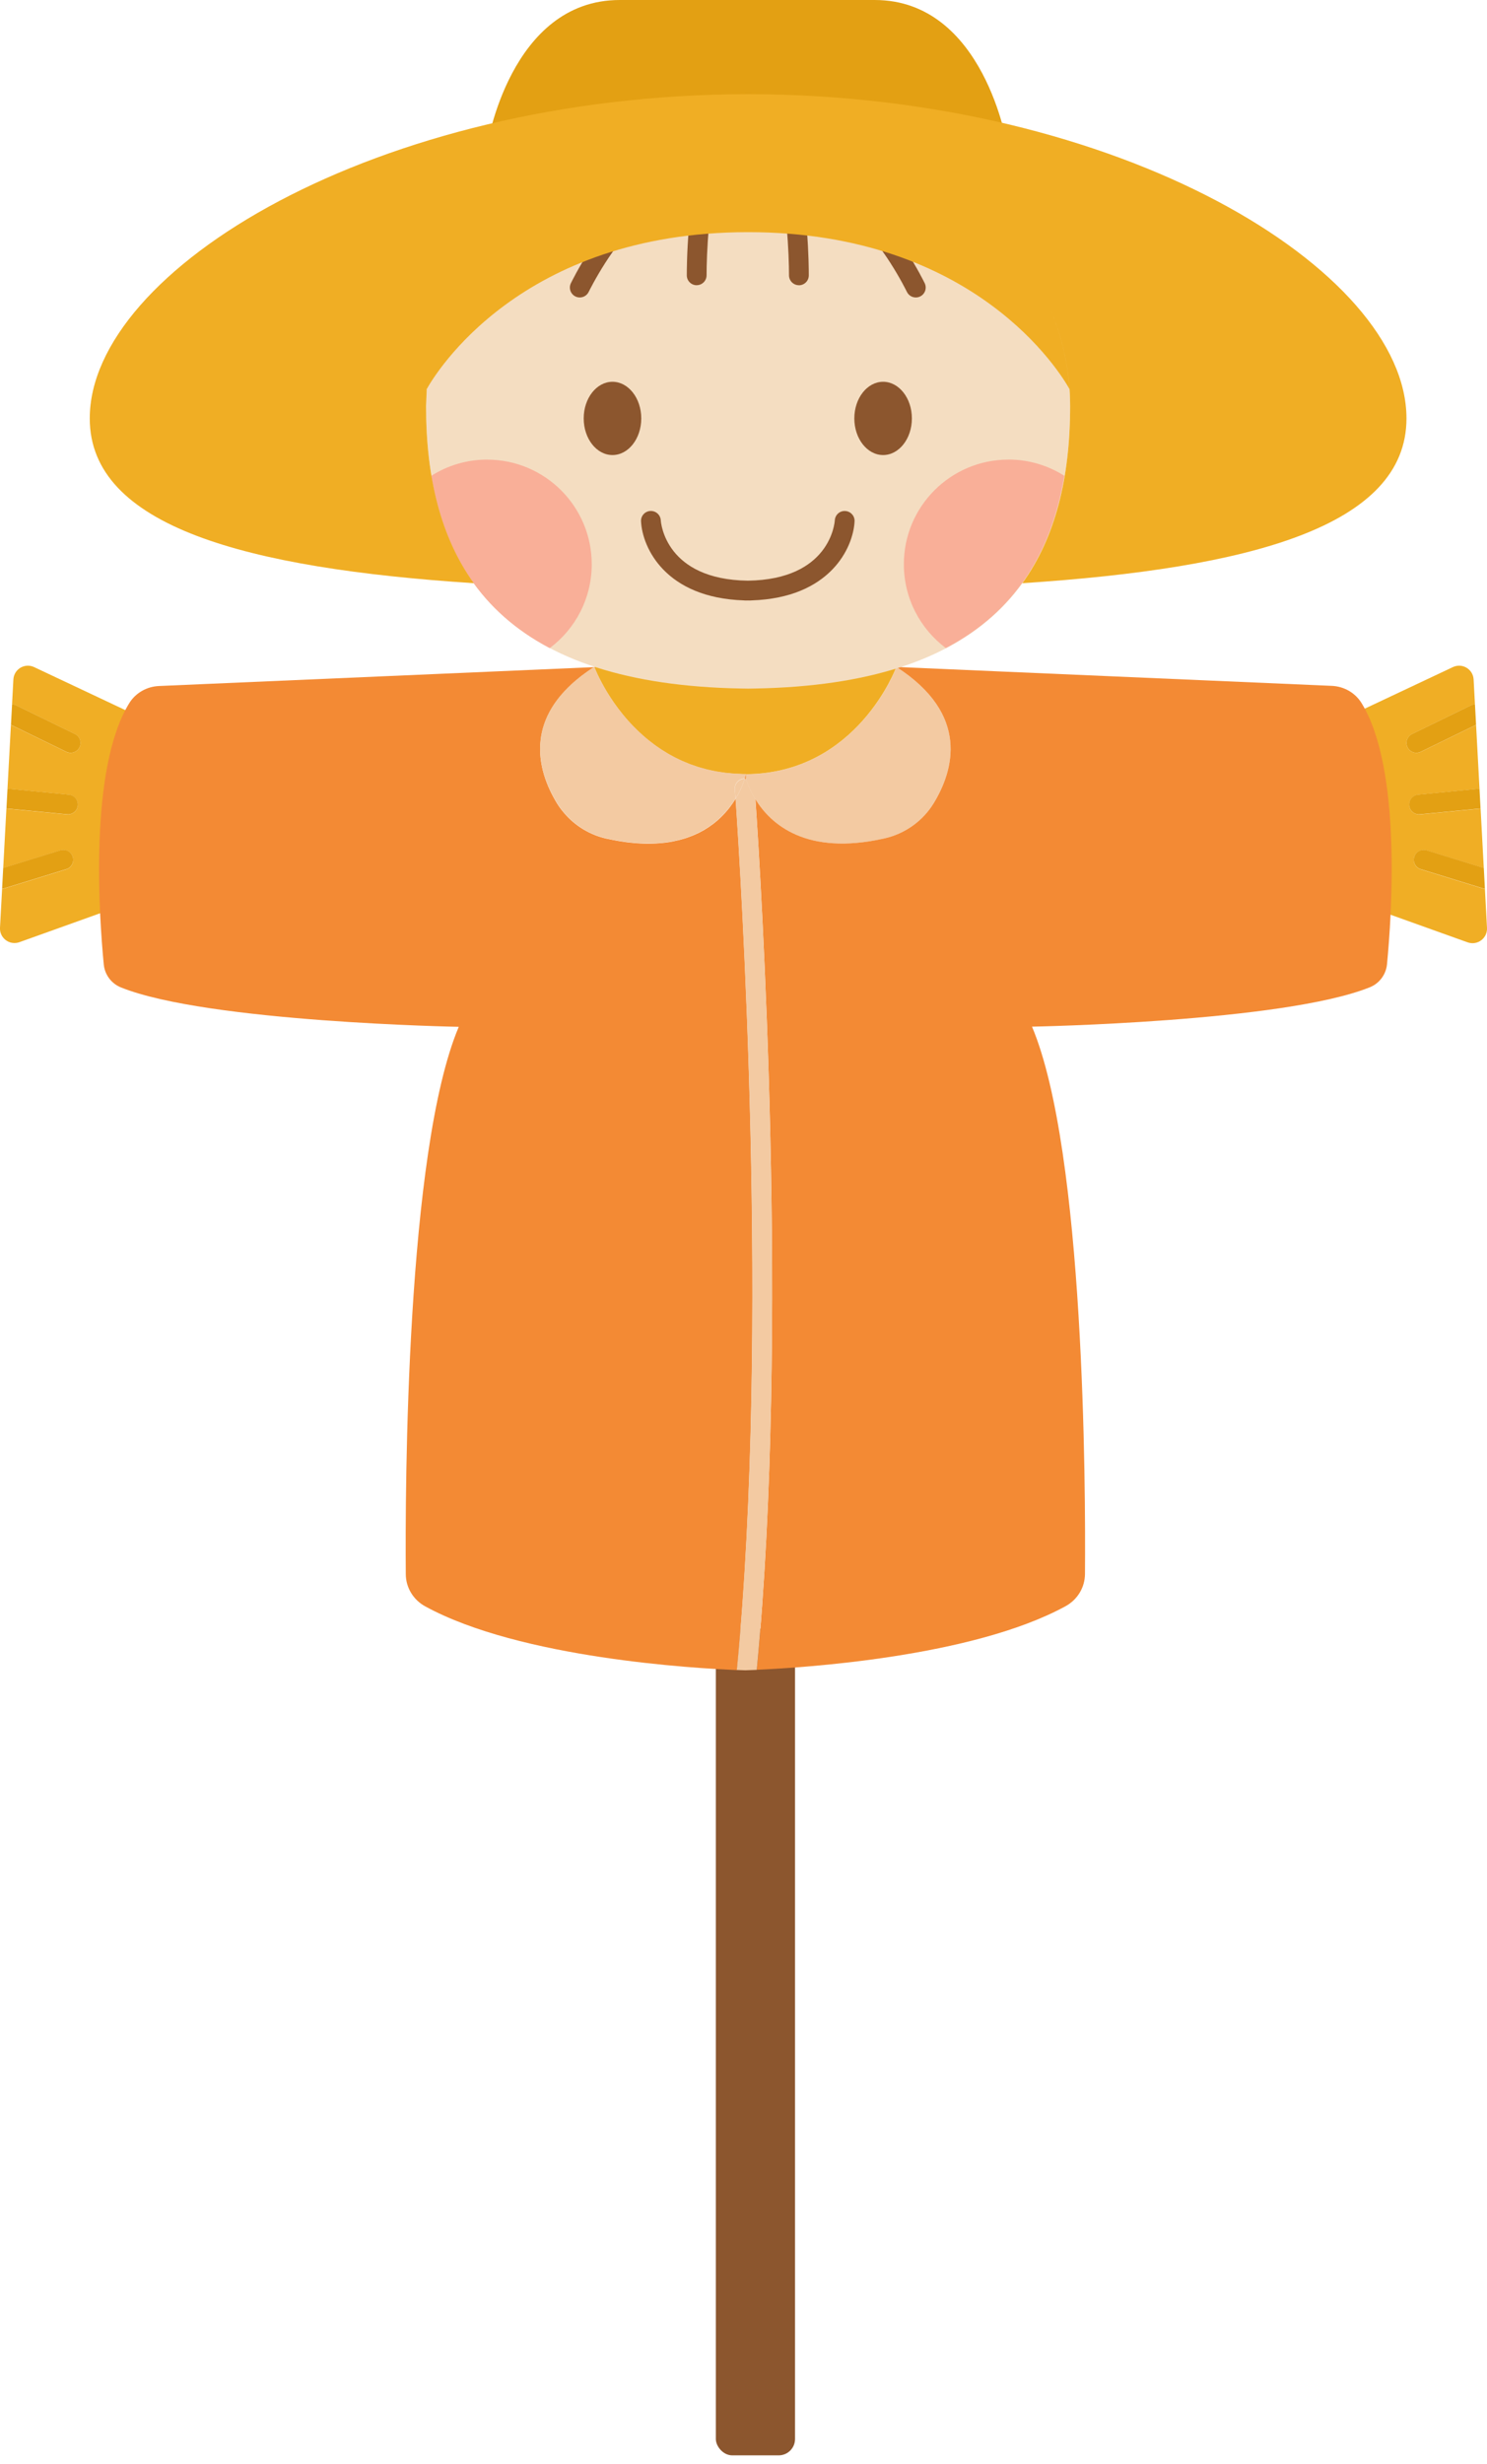   <svg xmlns="http://www.w3.org/2000/svg" viewBox="0 0 375.61 622.18" width="100%" style="vertical-align: middle; max-width: 100%; width: 100%;">
   <defs>
   </defs>
   <rect x="180.82" y="411.25" width="20" height="208.73" rx="4.13" ry="4.13" fill="#8c562e">
   </rect>
   <path d="M188.7,173.85v.04c-.62,0-1.23,0-1.84-.01,.62,0,1.23-.01,1.84-.03Z" fill="#edd3b0">
   </path>
   <path d="M186.85,173.85c.61,.02,1.23,.03,1.85,.03-.61,.01-1.23,.01-1.85,.01v-.04Z" fill="#edd3b0">
   </path>
   <path d="M188.4,149.12h0c-.85,.01-1.69,.01-2.54,0,.85,.01,1.7,.01,2.54,0Z" fill="#f0ae24">
   </path>
   <path d="M183.32,149.12c.84,.01,1.69,.01,2.54,0-.85,.01-1.69,.01-2.54,.01h0Z" fill="#f0ae24">
   </path>
   <g>
    <g>
     <g>
      <path d="M332.07,220.95l5.24-36.69c.17-1.22,.95-2.28,2.07-2.8l27.62-13.02c2.36-1.11,5.09,.52,5.23,3.12l.34,6.27c-.33,.02-.65,.1-.97,.25l-14.92,7.27c-1.24,.6-1.76,2.1-1.15,3.34,.43,.89,1.32,1.41,2.25,1.41,.37,0,.74-.08,1.09-.25l13.98-6.81,.87,16.12-15.51,1.51c-1.37,.13-2.38,1.36-2.25,2.73,.13,1.29,1.21,2.26,2.49,2.26,.08,0,.16,0,.24-.01l15.3-1.48,.81,15.01-14.44-4.45c-1.32-.41-2.72,.33-3.13,1.65-.41,1.32,.33,2.72,1.65,3.13l15.86,4.89c.11,.03,.22,.06,.34,.08l.53,9.81c.14,2.62-2.43,4.54-4.91,3.65l-36.23-12.98c-1.64-.59-2.64-2.25-2.4-3.98Z" fill="#f0ae25">
      </path>
      <path d="M357.78,190.09c-.93,0-1.82-.52-2.25-1.41-.6-1.24-.09-2.74,1.15-3.34l14.92-7.27c.31-.15,.64-.23,.97-.25l.28,5.2-13.98,6.81c-.35,.17-.73,.25-1.09,.25Z" fill="#e3a013">
      </path>
      <path d="M358.44,205.64c-1.27,0-2.36-.97-2.49-2.26-.13-1.37,.87-2.6,2.25-2.73l15.51-1.51,.27,5-15.3,1.48c-.08,0-.16,.01-.24,.01Z" fill="#e3a013">
      </path>
      <path d="M358.88,219.48c-1.32-.41-2.06-1.81-1.65-3.13,.41-1.32,1.81-2.06,3.13-1.65l14.44,4.45,.28,5.29c-.11-.02-.22-.04-.34-.08l-15.86-4.89Z" fill="#e3a013">
      </path>
     </g>
     <g>
      <path d="M43.54,220.95l-5.24-36.69c-.17-1.22-.95-2.28-2.07-2.8l-27.62-13.02c-2.36-1.11-5.09,.52-5.23,3.12l-.34,6.27c.33,.02,.65,.1,.97,.25l14.92,7.27c1.24,.6,1.76,2.1,1.15,3.34-.43,.89-1.32,1.41-2.25,1.41-.37,0-.74-.08-1.09-.25l-13.98-6.81-.87,16.12,15.51,1.51c1.37,.13,2.38,1.36,2.25,2.73-.13,1.29-1.21,2.26-2.49,2.26-.08,0-.16,0-.24-.01l-15.3-1.48-.81,15.01,14.44-4.45c1.32-.41,2.72,.33,3.13,1.65,.41,1.32-.33,2.72-1.65,3.13l-15.86,4.89c-.11,.03-.22,.06-.34,.08L0,234.25c-.14,2.62,2.43,4.54,4.91,3.65l36.23-12.98c1.64-.59,2.64-2.25,2.4-3.98Z" fill="#f0ae25">
      </path>
      <path d="M17.84,190.09c.93,0,1.82-.52,2.25-1.41,.6-1.24,.09-2.74-1.15-3.34l-14.92-7.27c-.31-.15-.64-.23-.97-.25l-.28,5.2,13.98,6.81c.35,.17,.73,.25,1.09,.25Z" fill="#e3a013">
      </path>
      <path d="M17.17,205.64c1.27,0,2.36-.97,2.49-2.26,.13-1.37-.87-2.6-2.25-2.73l-15.51-1.51-.27,5,15.3,1.48c.08,0,.16,.01,.24,.01Z" fill="#e3a013">
      </path>
      <path d="M16.73,219.48c1.32-.41,2.06-1.81,1.65-3.13-.41-1.32-1.81-2.06-3.13-1.65l-14.44,4.45-.28,5.29c.11-.02,.22-.04,.34-.08l15.86-4.89Z" fill="#e3a013">
      </path>
     </g>
    </g>
    <g>
     <path d="M188.27,196.07c-.04,.15-.09,.33-.15,.54v-1.12s.04,.21,.15,.58Z" fill="#f38a34">
     </path>
     <path d="M188.12,421.72c.06,0,.11,.01,.15,.01h-.15Z" fill="#f38a34">
     </path>
     <path d="M226.42,168.41h.02c18.64,12,14.42,26.16,9.41,34.39-2.76,4.54-7.28,7.72-12.46,8.9-30.59,6.92-35.27-16.21-35.27-16.21,28.33,0,38.24-26.91,38.3-27.07Z" fill="#f3caa2">
     </path>
     <polygon points="188.27 166.76 188.12 166.76 188.12 166.75 188.27 166.76" fill="#f0ae24">
     </polygon>
     <path d="M226.42,168.41s0,0,.01,0h-.02s0,0,0,0Z" fill="#f3caa2">
     </path>
    </g>
    <g>
     <path d="M188.36,195.73c.04-.15,.06-.24,.06-.24h0s-.02,.09-.06,.24Z" fill="none">
     </path>
     <path d="M188.16,196.45c-.02,.06-.04,.14-.07,.21,0,0,0,0,0,0,0-.02,.01-.04,.02-.05,.02-.06,.03-.1,.04-.16Z" fill="none">
     </path>
     <path d="M188.34,195.84s0-.04,.01-.06c0,.02-.01,.04-.01,.06Z" fill="none">
     </path>
     <path d="M183.01,205.4c-.2,.21-.4,.43-.61,.64,.21-.21,.42-.43,.61-.64Z" fill="none">
     </path>
     <path d="M171.4,212.12c-.41,.1-.84,.19-1.27,.28,.43-.08,.86-.17,1.27-.28Z" fill="none">
     </path>
     <path d="M174.59,211.12c-.31,.12-.63,.24-.95,.35,.32-.11,.64-.23,.95-.35Z" fill="none">
     </path>
     <path d="M184.06,195.25c-.28-.03-.56-.05-.83-.08,.27,.03,.56,.05,.83,.08Z" fill="none">
     </path>
     <path d="M186.6,195.43c-.29-.01-.59-.01-.88-.03,.29,.02,.59,.02,.88,.03Z" fill="none">
     </path>
     <path d="M172.88,192.39c-.18-.08-.37-.15-.55-.23,.18,.08,.37,.15,.55,.23Z" fill="none">
     </path>
     <path d="M170.94,191.49c-.16-.08-.33-.15-.48-.23,.16,.08,.32,.16,.48,.23Z" fill="none">
     </path>
     <path d="M165.09,212.96c-.42,.01-.85,.03-1.29,.03,.44,0,.87-.01,1.29-.03Z" fill="none">
     </path>
     <path d="M177.06,193.89c-.22-.07-.45-.12-.67-.19,.22,.07,.45,.13,.67,.19Z" fill="none">
     </path>
     <path d="M169.08,190.5c-.14-.08-.28-.15-.41-.23,.13,.08,.28,.15,.41,.23Z" fill="none">
     </path>
     <path d="M179.3,194.47c-.24-.06-.49-.1-.73-.16,.24,.06,.49,.11,.73,.16Z" fill="none">
     </path>
     <path d="M181.63,194.93c-.26-.04-.52-.08-.78-.12,.26,.05,.52,.08,.78,.12Z" fill="none">
     </path>
     <path d="M167.32,212.81c-.47,.05-.95,.09-1.44,.12,.49-.03,.97-.07,1.44-.12Z" fill="none">
     </path>
     <path d="M158.26,212.61c-.52-.07-1.05-.15-1.59-.24,.54,.09,1.07,.17,1.59,.24Z" fill="none">
     </path>
     <path d="M160.63,212.85c-.46-.04-.92-.08-1.39-.13,.47,.05,.94,.1,1.39,.13Z" fill="none">
     </path>
     <path d="M162.9,212.97c-.43-.01-.86-.03-1.31-.05,.44,.02,.88,.04,1.31,.05Z" fill="none">
     </path>
     <path d="M176.05,210.49c-.3,.14-.6,.28-.92,.41,.31-.13,.62-.27,.92-.41Z" fill="none">
     </path>
     <path d="M180.15,208.02c-.72,.55-1.49,1.07-2.33,1.56,.84-.49,1.62-1.01,2.33-1.56Z" fill="none">
     </path>
     <path d="M182.13,206.31c-.21,.21-.44,.41-.66,.62,.23-.2,.45-.41,.66-.62Z" fill="none">
     </path>
     <path d="M177.49,209.75c-.31,.18-.63,.35-.96,.51,.33-.16,.65-.34,.96-.51Z" fill="none">
     </path>
     <path d="M181.17,207.18c-.25,.22-.51,.43-.78,.64,.27-.21,.53-.42,.78-.64Z" fill="none">
     </path>
     <path d="M169.66,212.49c-.59,.11-1.2,.2-1.83,.27,.63-.07,1.24-.16,1.83-.27Z" fill="none">
     </path>
     <path d="M183.99,204.27c.7-.87,1.3-1.73,1.8-2.57,0,0,0,0,0,0-.51,.84-1.1,1.71-1.8,2.58Z" fill="none">
     </path>
     <path d="M136.56,186.82c-.72,6.15,1.6,11.83,4.13,15.99,.55,.9,1.18,1.72,1.86,2.51-.68-.79-1.31-1.61-1.85-2.51-2.53-4.16-4.86-9.84-4.14-15.98Z" fill="none">
     </path>
     <path d="M173.04,211.66c-.34,.11-.69,.2-1.04,.3,.35-.1,.7-.19,1.04-.3Z" fill="none">
     </path>
     <path d="M155.76,212.23c-.79-.14-1.61-.31-2.44-.49,.83,.19,1.65,.35,2.44,.49Z" fill="none">
     </path>
     <path d="M174.92,193.19c-.2-.07-.41-.14-.61-.21,.2,.08,.41,.14,.61,.21Z" fill="none">
     </path>
     <path d="M183.85,204.44c-.2,.24-.4,.48-.62,.72,.21-.24,.42-.48,.62-.72Z" fill="none">
     </path>
     <path d="M151.04,170.53c.07,.14,.13,.28,.21,.44,.02,.04,.04,.08,.06,.12,1.28,2.6,3.65,6.77,7.36,10.93,0,0,0,0,0,0,.37,.42,.76,.84,1.17,1.26,.02,.02,.03,.03,.05,.05,.39,.4,.79,.8,1.2,1.2,.03,.03,.07,.06,.11,.1,.4,.38,.81,.76,1.23,1.13,.05,.04,.1,.09,.15,.13,.41,.36,.83,.72,1.27,1.07,.07,.06,.14,.11,.21,.16,.42,.34,.85,.67,1.3,1,.09,.07,.19,.13,.28,.2,.43,.31,.87,.62,1.32,.91,.11,.07,.23,.14,.35,.22,.44,.28,.89,.57,1.35,.84,.13,.08,.28,.15,.41,.23,.45,.26,.91,.51,1.37,.75,.16,.08,.32,.16,.48,.23,.46,.23,.92,.46,1.4,.67,.18,.08,.37,.15,.55,.23,.47,.2,.94,.4,1.43,.59,.2,.08,.41,.14,.61,.21,.48,.17,.97,.35,1.47,.51,.22,.07,.45,.13,.67,.19,.5,.15,1,.29,1.51,.42,.24,.06,.49,.11,.73,.16,.51,.12,1.02,.24,1.55,.33,.26,.05,.52,.08,.78,.12,.53,.09,1.06,.18,1.6,.24,.27,.03,.56,.05,.83,.08,.55,.06,1.09,.11,1.66,.15,.29,.02,.59,.02,.88,.03,.6,.03,1.2,.05,1.82,.05h0s0,0,0,0c28.1-.19,37.94-26.91,38-27.08l-38-1.65h-.3l-38,1.65s.24,.66,.73,1.71c.02,.04,.03,.07,.05,.11,.04,.09,.09,.2,.14,.3Z" fill="#f0ae24">
     </path>
     <path d="M188.16,196.45c-.02,.06-.03,.09-.04,.16,0,.02-.01,.04-.02,.05,.11,0,.23,0,.34,0,0-.02-.01-.04-.02-.06-.06-.21-.11-.38-.15-.53-.03,.11-.07,.24-.11,.38Z" fill="#f38a34">
     </path>
     <path d="M343.91,177.51c-1.61-2.6-4.44-4.2-7.5-4.33l-109.98-4.77c18.65,12.01,14.43,26.17,9.42,34.4-2.77,4.53-7.28,7.72-12.46,8.89-19.78,4.47-28.72-3.61-32.57-9.88,1.33,19.42,8.58,134.05,.34,219.8,11.71-.51,54.47-3.2,77.99-16.05,3-1.64,4.89-4.73,4.91-8.13,.17-21.75-.07-106.65-13.38-138.21,0,0,63.46-1.15,85.32-9.94,2.43-.97,4.1-3.22,4.35-5.81,1.17-12.08,3.8-49.39-6.44-65.97Z" fill="#f38a34">
     </path>
     <path d="M185.8,201.7c-.51,.83-1.11,1.7-1.8,2.57-.04,.06-.09,.11-.14,.17-.2,.24-.4,.48-.62,.72-.07,.08-.15,.16-.22,.24-.2,.21-.4,.43-.61,.64-.09,.09-.18,.18-.27,.27-.21,.21-.44,.41-.66,.62-.1,.09-.19,.17-.29,.26-.25,.22-.51,.43-.78,.64-.08,.07-.16,.13-.25,.2-.72,.55-1.49,1.07-2.33,1.56-.11,.06-.22,.12-.32,.18-.31,.18-.63,.35-.96,.51-.15,.08-.32,.15-.47,.22-.3,.14-.6,.28-.92,.41-.18,.08-.37,.15-.55,.22-.31,.12-.63,.24-.95,.35-.2,.07-.39,.13-.6,.2-.34,.11-.69,.2-1.04,.3-.2,.05-.4,.11-.6,.16-.41,.1-.84,.19-1.27,.28-.16,.03-.31,.07-.47,.1-.59,.11-1.2,.2-1.83,.27-.17,.02-.34,.03-.51,.05-.47,.05-.95,.09-1.44,.12-.26,.01-.52,.02-.79,.03-.42,.01-.85,.03-1.29,.03-.3,0-.6,0-.9-.01-.43-.01-.86-.03-1.31-.05-.32-.02-.64-.04-.96-.06-.46-.04-.92-.08-1.39-.13-.33-.04-.65-.07-.98-.11-.52-.07-1.05-.15-1.59-.24-.3-.05-.6-.09-.91-.15-.79-.14-1.61-.31-2.44-.49-.06-.01-.11-.02-.17-.03-4.16-.94-7.87-3.19-10.61-6.38-.68-.79-1.31-1.61-1.86-2.51-2.53-4.16-4.86-9.84-4.13-15.99,.62-5.25,3.46-10.85,10.32-16.14,.99-.77,2.07-1.53,3.24-2.28l-109.98,4.77c-3.06,.13-5.89,1.73-7.5,4.33-10.24,16.58-7.61,53.89-6.44,65.97,.25,2.59,1.92,4.84,4.35,5.81,21.86,8.79,85.32,9.94,85.32,9.94-13.31,31.56-13.55,116.46-13.38,138.21,.02,3.4,1.91,6.49,4.91,8.13,24.06,13.14,68.23,15.66,78.74,16.08,8.35-86.14,.91-202.05-.33-219.95Z" fill="#f38a34">
     </path>
     <path d="M188.35,195.78s0,.03-.01,.06c-.02,.07-.04,.15-.06,.24,.04,.15,.09,.33,.15,.53v-1.12s-.02,.09-.06,.24c0,.02,0,.03-.01,.05Z" fill="#f38a34">
     </path>
     <path d="M136.56,186.82c-.72,6.15,1.6,11.82,4.14,15.98,.55,.9,1.18,1.73,1.85,2.51,2.74,3.19,6.45,5.44,10.6,6.38,.06,.01,.11,.02,.17,.04,.83,.19,1.65,.35,2.44,.49,.31,.06,.6,.1,.91,.15,.54,.09,1.07,.17,1.59,.24,.33,.04,.66,.08,.98,.11,.47,.05,.94,.1,1.39,.13,.33,.03,.65,.05,.96,.06,.44,.02,.88,.04,1.31,.05,.3,0,.61,.01,.9,.01,.44,0,.87-.01,1.29-.03,.26,0,.53-.01,.79-.03,.49-.03,.97-.07,1.44-.12,.17-.02,.34-.03,.51-.05,.63-.07,1.24-.16,1.83-.27,.16-.03,.31-.07,.47-.1,.43-.08,.86-.17,1.27-.28,.2-.05,.4-.11,.6-.16,.35-.1,.7-.19,1.04-.3,.2-.06,.4-.13,.6-.2,.32-.11,.64-.23,.95-.35,.19-.07,.37-.15,.55-.22,.31-.13,.62-.27,.92-.41,.16-.07,.32-.15,.47-.22,.33-.16,.65-.34,.96-.51,.11-.06,.22-.12,.32-.18,.84-.49,1.62-1.01,2.33-1.56,.08-.06,.16-.13,.25-.2,.27-.21,.53-.42,.78-.64,.1-.08,.19-.17,.29-.26,.23-.2,.45-.41,.66-.62,.09-.09,.18-.18,.27-.27,.21-.21,.42-.43,.61-.64,.08-.08,.15-.16,.22-.24,.21-.24,.42-.48,.62-.72,.05-.06,.09-.11,.14-.17,.7-.87,1.3-1.74,1.8-2.58-.1-1.44-.16-2.26-.17-2.36-.1-1.38,.93-2.58,2.31-2.68,.06,0,.11,0,.16,0,.02-.07,.05-.14,.07-.21,.04-.14,.08-.28,.11-.38,.03-.09,.05-.16,.07-.23,0-.02,.01-.04,.01-.06,0-.02,0-.03,.01-.05,.04-.15,.06-.24,.06-.24h-.3c-.52,0-1.02-.03-1.52-.06-.29-.01-.59-.01-.88-.03-.56-.04-1.11-.09-1.66-.15-.28-.03-.56-.05-.83-.08-.54-.07-1.07-.16-1.6-.24-.26-.04-.52-.08-.78-.12-.53-.1-1.04-.22-1.55-.33-.24-.06-.49-.1-.73-.16-.51-.13-1.01-.27-1.51-.42-.22-.07-.45-.12-.67-.19-.5-.16-.98-.33-1.47-.51-.2-.07-.41-.14-.61-.21-.49-.19-.96-.39-1.43-.59-.18-.08-.37-.15-.55-.23-.48-.21-.94-.44-1.4-.67-.16-.08-.33-.15-.48-.23-.47-.24-.92-.5-1.37-.75-.14-.08-.28-.15-.41-.23-.46-.27-.91-.55-1.35-.84-.11-.07-.23-.14-.35-.22-.45-.3-.89-.6-1.32-.91-.09-.07-.19-.13-.28-.2-.45-.33-.88-.66-1.3-1-.07-.06-.14-.11-.21-.16-.44-.35-.86-.71-1.27-1.07-.05-.04-.1-.09-.15-.13-.42-.37-.83-.75-1.23-1.13-.03-.03-.07-.06-.11-.1-.42-.4-.82-.8-1.2-1.2-.02-.02-.03-.03-.05-.05-.4-.42-.79-.84-1.17-1.26,0,0,0,0,0,0-3.71-4.16-6.08-8.32-7.36-10.93-.02-.04-.04-.08-.06-.12-.08-.16-.14-.29-.21-.44-.05-.1-.1-.2-.14-.3-.02-.04-.03-.07-.05-.11-.48-1.05-.72-1.68-.73-1.71h-.02c-1.16,.75-2.24,1.51-3.23,2.27-6.86,5.29-9.7,10.88-10.32,16.14Z" fill="#f3caa2">
     </path>
     <path d="M170.45,191.26c-.47-.24-.92-.5-1.37-.75,.45,.26,.91,.51,1.37,.75Z" fill="#f3caa2">
     </path>
     <path d="M186.6,195.43c.51,.02,1,.05,1.52,.06h.3c-.62,0-1.22-.03-1.82-.06Z" fill="#f3caa2">
     </path>
     <path d="M176.39,193.7c-.5-.16-.98-.33-1.47-.51,.48,.17,.97,.35,1.47,.51Z" fill="#f3caa2">
     </path>
     <path d="M174.31,192.98c-.49-.19-.96-.39-1.43-.59,.47,.2,.94,.4,1.43,.59Z" fill="#f3caa2">
     </path>
     <path d="M168.66,190.27c-.46-.27-.91-.55-1.35-.84,.44,.28,.89,.57,1.35,.84Z" fill="#f3caa2">
     </path>
     <path d="M172.34,192.16c-.48-.21-.94-.44-1.4-.67,.46,.23,.92,.46,1.4,.67Z" fill="#f3caa2">
     </path>
     <path d="M178.57,194.31c-.51-.13-1.01-.27-1.51-.42,.5,.15,1,.29,1.51,.42Z" fill="#f3caa2">
     </path>
     <path d="M180.85,194.81c-.53-.1-1.04-.22-1.55-.33,.51,.12,1.02,.24,1.55,.33Z" fill="#f3caa2">
     </path>
     <path d="M185.72,195.4c-.56-.04-1.11-.09-1.66-.15,.55,.06,1.09,.11,1.66,.15Z" fill="#f3caa2">
     </path>
     <path d="M183.23,195.17c-.54-.07-1.07-.16-1.6-.24,.53,.09,1.06,.18,1.6,.24Z" fill="#f3caa2">
     </path>
     <path d="M173.64,211.46c-.2,.07-.39,.13-.6,.2,.2-.06,.4-.13,.6-.2Z" fill="#f3caa2">
     </path>
     <path d="M183.24,205.16c-.07,.08-.15,.16-.22,.24,.08-.08,.15-.16,.22-.24Z" fill="#f3caa2">
     </path>
     <path d="M183.99,204.27c-.04,.06-.09,.11-.14,.17,.05-.06,.09-.11,.14-.17Z" fill="#f3caa2">
     </path>
     <path d="M182.4,206.04c-.09,.09-.18,.18-.27,.27,.09-.09,.18-.18,.27-.27Z" fill="#f3caa2">
     </path>
     <path d="M177.82,209.57c-.1,.06-.22,.12-.32,.18,.11-.06,.22-.12,.32-.18Z" fill="#f3caa2">
     </path>
     <path d="M176.53,210.26c-.15,.08-.32,.15-.47,.22,.16-.07,.32-.15,.47-.22Z" fill="#f3caa2">
     </path>
     <path d="M180.4,207.82c-.08,.07-.16,.13-.25,.2,.08-.06,.16-.13,.25-.2Z" fill="#f3caa2">
     </path>
     <path d="M181.46,206.93c-.1,.09-.19,.17-.29,.26,.1-.08,.19-.17,.29-.26Z" fill="#f3caa2">
     </path>
     <path d="M175.14,210.89c-.18,.08-.37,.15-.55,.22,.19-.07,.37-.15,.55-.22Z" fill="#f3caa2">
     </path>
     <path d="M142.55,205.32c2.74,3.19,6.45,5.44,10.61,6.38,.06,.01,.11,.02,.17,.03-.06-.01-.11-.02-.17-.04-4.16-.94-7.86-3.19-10.6-6.38Z" fill="#f3caa2">
     </path>
     <path d="M159.24,212.72c-.33-.04-.65-.07-.98-.11,.33,.04,.66,.08,.98,.11Z" fill="#f3caa2">
     </path>
     <path d="M156.67,212.37c-.3-.05-.6-.09-.91-.15,.31,.06,.6,.1,.91,.15Z" fill="#f3caa2">
     </path>
     <path d="M188.27,196.07c-.03,.11-.07,.25-.11,.38,.04-.14,.08-.26,.11-.38,0,0,0,0,0,0Z" fill="#f3caa2">
     </path>
     <path d="M163.8,212.98c-.3,0-.6,0-.9-.01,.3,0,.6,.01,.9,.01Z" fill="#f3caa2">
     </path>
     <path d="M170.13,212.4c-.16,.03-.31,.07-.47,.1,.16-.03,.31-.07,.47-.1Z" fill="#f3caa2">
     </path>
     <path d="M167.83,212.76c-.17,.02-.34,.03-.51,.05,.17-.02,.34-.03,.51-.05Z" fill="#f3caa2">
     </path>
     <path d="M161.6,212.92c-.32-.02-.64-.04-.96-.06,.33,.03,.65,.05,.96,.06Z" fill="#f3caa2">
     </path>
     <path d="M172,211.96c-.2,.05-.4,.11-.6,.16,.2-.05,.4-.11,.6-.16Z" fill="#f3caa2">
     </path>
     <path d="M165.88,212.93c-.26,.01-.52,.02-.79,.03,.26,0,.53-.01,.79-.03Z" fill="#f3caa2">
     </path>
     <path d="M188.35,195.78s0-.04,.01-.05c0,.02,0,.03-.01,.05Z" fill="#f3caa2">
     </path>
     <path d="M188.34,195.84c-.02,.07-.04,.15-.07,.23,0,0,0,0,0,0,.03-.09,.04-.17,.06-.24Z" fill="#f3caa2">
     </path>
     <path d="M186.38,200.68c-.14,.25-.29,.51-.44,.78,.16-.26,.3-.52,.44-.78Z" fill="#f3caa2">
     </path>
     <path d="M186.82,199.82c-.12,.25-.25,.5-.39,.76,.14-.26,.27-.51,.39-.76Z" fill="#f3caa2">
     </path>
     <path d="M190.61,198.96c-.09-1.21-1.01-2.14-2.17-2.29,.37,1.16,1.09,3.05,2.38,5.15-.12-1.75-.19-2.75-.2-2.85Z" fill="#f3caa2">
     </path>
     <path d="M185.8,201.7c.03-.05,.06-.1,.09-.15-.03,.05-.06,.1-.09,.14,0,0,0,0,0,0Z" fill="#f3caa2">
     </path>
     <path d="M186.85,199.77c.61-1.26,1.01-2.34,1.25-3.11,0,0,0,0,0,0-.24,.76-.63,1.85-1.25,3.11Z" fill="#f3caa2">
     </path>
     <path d="M190.82,201.82c-1.29-2.1-2.01-3.99-2.38-5.15-.11-.01-.22,0-.34,0-.24,.76-.64,1.85-1.25,3.11,0,.02-.02,.04-.03,.06-.12,.25-.25,.5-.39,.76-.02,.03-.04,.07-.06,.1-.14,.25-.28,.51-.44,.78-.02,.03-.03,.06-.05,.09-.03,.05-.06,.1-.09,.15,1.24,17.89,8.69,133.81,.33,219.95,.95,.04,1.63,.06,1.99,.07,.06,0,.11,.01,.15,.01s.09-.01,.15-.01c.45-.01,1.39-.04,2.74-.1,8.24-85.75,.99-200.38-.34-219.8Z" fill="#f3caa2">
     </path>
     <path d="M188.42,421.72c-.06,0-.11,.01-.15,.01h.15Z" fill="#f3caa2">
     </path>
     <path d="M187.93,196.66c-1.38,.1-2.41,1.3-2.31,2.68,0,.1,.07,.92,.17,2.36,.03-.05,.06-.1,.09-.14,.02-.03,.04-.06,.05-.09,.16-.26,.3-.52,.44-.78,.02-.03,.04-.07,.06-.1,.14-.26,.27-.51,.39-.76,0-.02,.02-.04,.03-.06,.62-1.26,1.01-2.34,1.25-3.11-.06,0-.11,0-.16,0Z" fill="#f3caa2">
     </path>
     <path d="M185.94,201.46s-.03,.06-.05,.09c.02-.03,.04-.06,.05-.09Z" fill="#f3caa2">
     </path>
     <path d="M186.43,200.58s-.04,.07-.06,.1c.02-.03,.04-.07,.06-.1Z" fill="#f3caa2">
     </path>
     <path d="M186.85,199.77s-.02,.04-.03,.06c0-.02,.02-.04,.03-.06Z" fill="#f3caa2">
     </path>
     <path d="M162.58,185.88c-.05-.04-.1-.09-.15-.13,.05,.04,.1,.09,.15,.13Z" fill="none">
     </path>
     <path d="M151.04,170.53c-.05-.1-.1-.21-.14-.3,.04,.09,.09,.2,.14,.3Z" fill="none">
     </path>
     <path d="M164.07,187.12c-.07-.06-.14-.11-.21-.16,.07,.06,.14,.11,.21,.16Z" fill="none">
     </path>
     <path d="M159.89,183.32s-.03-.03-.05-.05c.02,.02,.03,.03,.05,.05Z" fill="none">
     </path>
     <path d="M158.67,182.02s0,0,0,0c0,0,0,0,0,0Z" fill="none">
     </path>
     <path d="M161.2,184.62s-.07-.06-.11-.1c.03,.03,.07,.06,.11,.1Z" fill="none">
     </path>
     <path d="M151.31,171.09s-.04-.08-.06-.12c.02,.04,.04,.08,.06,.12Z" fill="none">
     </path>
     <path d="M167.31,189.44c-.11-.07-.23-.14-.35-.22,.11,.07,.23,.14,.35,.22Z" fill="none">
     </path>
     <path d="M165.65,188.31c-.09-.07-.19-.13-.28-.2,.09,.07,.19,.13,.28,.2Z" fill="none">
     </path>
     <polygon points="188.42 166.75 188.27 166.76 188.42 166.76 188.42 166.75" fill="#f0ae24">
     </polygon>
     <path d="M150.12,168.41s0,0-.01,0h.02s0,0,0,0Z" fill="#f3caa2">
     </path>
     <path d="M158.67,182.01c-3.71-4.16-6.08-8.32-7.36-10.93,1.28,2.61,3.65,6.77,7.36,10.93Z" fill="#f3caa2">
     </path>
     <path d="M150.85,170.12s.03,.07,.05,.11c-.02-.04-.03-.07-.05-.11Z" fill="#f3caa2">
     </path>
     <path d="M151.25,170.97c-.08-.16-.14-.29-.21-.44,.07,.14,.13,.28,.21,.44Z" fill="#f3caa2">
     </path>
     <path d="M166.97,189.22c-.45-.3-.89-.6-1.32-.91,.43,.31,.87,.62,1.32,.91Z" fill="#f3caa2">
     </path>
     <path d="M159.84,183.27c-.4-.42-.79-.84-1.17-1.26,.37,.42,.76,.84,1.17,1.26Z" fill="#f3caa2">
     </path>
     <path d="M165.37,188.11c-.45-.33-.88-.66-1.3-1,.42,.34,.85,.67,1.3,1Z" fill="#f3caa2">
     </path>
     <path d="M162.43,185.75c-.42-.37-.83-.75-1.23-1.13,.4,.38,.81,.76,1.23,1.13Z" fill="#f3caa2">
     </path>
     <path d="M161.09,184.52c-.42-.4-.82-.8-1.2-1.2,.39,.4,.79,.8,1.2,1.2Z" fill="#f3caa2">
     </path>
     <path d="M163.85,186.95c-.44-.35-.86-.71-1.27-1.07,.41,.36,.83,.72,1.27,1.07Z" fill="#f3caa2">
     </path>
     <path d="M136.56,186.82c.62-5.25,3.46-10.85,10.32-16.14-6.86,5.29-9.7,10.88-10.32,16.14Z" fill="#f3caa2">
     </path>
    </g>
   </g>
   <path d="M254.46,36.99H123.01S128.79,0,156.54,0h64.4c27.74,0,33.52,36.99,33.52,36.99Z" fill="#e3a013">
   </path>
   <path d="M270.31,102.55c0,44.31-22.31,70.25-79.5,71.3-.61,.02-1.22,.03-1.84,.03s-1.24-.01-1.85-.03c-57.19-1.05-79.5-26.99-79.5-71.3,0-38.91,35.88-70.54,80.5-71.32,.28,0,.56,0,.85,0s.56,0,.84,0c44.61,.78,80.5,32.41,80.5,71.32Z" fill="#f4ddc1">
   </path>
   <path d="M189.31,31.23c-.28,0-.56,0-.84,0,.28-.01,.56-.01,.84-.01v.02Z" fill="#edd3b0">
   </path>
   <path d="M189.32,31.22c-.29,0-.57,0-.85,0v-.02c.28,0,.57,0,.85,.01Z" fill="#edd3b0">
   </path>
   <g>
    <ellipse cx="154.71" cy="105.65" rx="7.27" ry="9.25" fill="#8c562e">
    </ellipse>
    <ellipse cx="223.07" cy="105.65" rx="7.27" ry="9.25" fill="#8c562e">
    </ellipse>
   </g>
   <g>
    <path d="M215.86,131.64c-.34,6.74-6.23,19.3-25.95,19.96-.34,.01-.68,.02-1.02,.02s-.68-.01-1.02-.02c-19.72-.66-25.61-13.22-25.95-19.96-.07-1.38,.99-2.55,2.37-2.62,1.37-.06,2.55,.99,2.62,2.36,.04,.64,1.2,14.96,21.98,15.24,20.81-.28,21.94-14.63,21.98-15.24,.08-1.37,1.24-2.43,2.63-2.35,1.37,.08,2.43,1.24,2.36,2.61Z" fill="#8c562e">
    </path>
    <path d="M189.91,151.6c-.13,.02-.26,.03-.39,.03-.21,0-.42,0-.63-.01,.34,0,.68-.01,1.02-.02Z" fill="#8c562e">
    </path>
    <path d="M188.89,151.62c-.21,.01-.42,.01-.63,.01-.13,0-.26-.01-.39-.03,.34,.01,.68,.02,1.02,.02Z" fill="#8c562e">
    </path>
   </g>
   <g>
    <path d="M123.05,116.05c-5.2,0-10.04,1.51-14.12,4.1,3.3,19.7,12.74,34.47,29.93,43.5,6.44-4.82,10.61-12.51,10.61-21.17,0-14.59-11.83-26.42-26.42-26.42Z" fill="#f9af98">
    </path>
    <path d="M254.73,116.05c-14.59,0-26.42,11.83-26.42,26.42,0,8.66,4.17,16.35,10.61,21.17,17.2-9.02,26.64-23.8,29.93-43.5-4.09-2.59-8.93-4.1-14.12-4.1Z" fill="#f9af98">
    </path>
   </g>
   <g>
    <path d="M146.45,75.11c-.37,0-.74-.08-1.09-.25-1.24-.6-1.76-2.1-1.16-3.34,.28-.58,6.99-14.29,15.32-20.31,1.12-.81,2.68-.56,3.49,.56,.81,1.12,.56,2.68-.56,3.49-7.3,5.28-13.68,18.31-13.75,18.44-.43,.89-1.32,1.41-2.25,1.41Z" fill="#8c562e">
    </path>
    <path d="M175.98,72.02c-1.38,0-2.5-1.12-2.5-2.5,0-2.01,.07-19.79,3.82-26.35,.68-1.2,2.21-1.62,3.41-.93,1.2,.68,1.62,2.21,.93,3.41-2.62,4.58-3.17,18.77-3.16,23.86,0,1.38-1.12,2.5-2.5,2.5h0Z" fill="#8c562e">
    </path>
    <path d="M231.33,75.11c-.93,0-1.82-.52-2.25-1.41-.06-.13-6.44-13.16-13.75-18.44-1.12-.81-1.37-2.37-.56-3.49,.81-1.12,2.37-1.37,3.49-.56,8.33,6.02,15.04,19.73,15.32,20.31,.6,1.24,.08,2.74-1.16,3.34-.35,.17-.72,.25-1.09,.25Z" fill="#8c562e">
    </path>
    <path d="M201.8,72.02h0c-1.38,0-2.5-1.12-2.5-2.5,0-5.08-.54-19.28-3.16-23.86-.69-1.2-.27-2.73,.93-3.41,1.2-.69,2.73-.27,3.41,.93,3.75,6.55,3.82,24.34,3.82,26.35,0,1.38-1.12,2.5-2.5,2.5Z" fill="#8c562e">
    </path>
   </g>
   <path d="M187.35,23.78c-.12-.01-.24-.01-.37-.01h.37Z" fill="#f0ae24">
   </path>
   <path d="M186.98,23.77c-.13,0-.25,0-.37,.01h0s.37-.01,.37-.01Z" fill="#f0ae24">
   </path>
   <path d="M107.79,98.24c2.19-3.92,23.71-39.62,81.18-39.62s78.99,35.7,81.18,39.62c-.5-7.34-2.29-14.38-5.16-20.96,3.44,7.86,5.32,16.37,5.32,25.27,0,18.13-3.74,33.18-12.07,44.71,57.59-3.76,97.03-14.36,97.03-41.61,0-37.43-72.26-81.65-165.93-81.87-.12-.01-.24-.01-.37-.01s-.25,0-.37,.01c-93.67,.22-165.93,44.44-165.93,81.87,0,27.25,39.44,37.85,97.02,41.61-8.32-11.53-12.07-26.58-12.07-44.71" fill="#f0ae24">
   </path>
  </svg>
